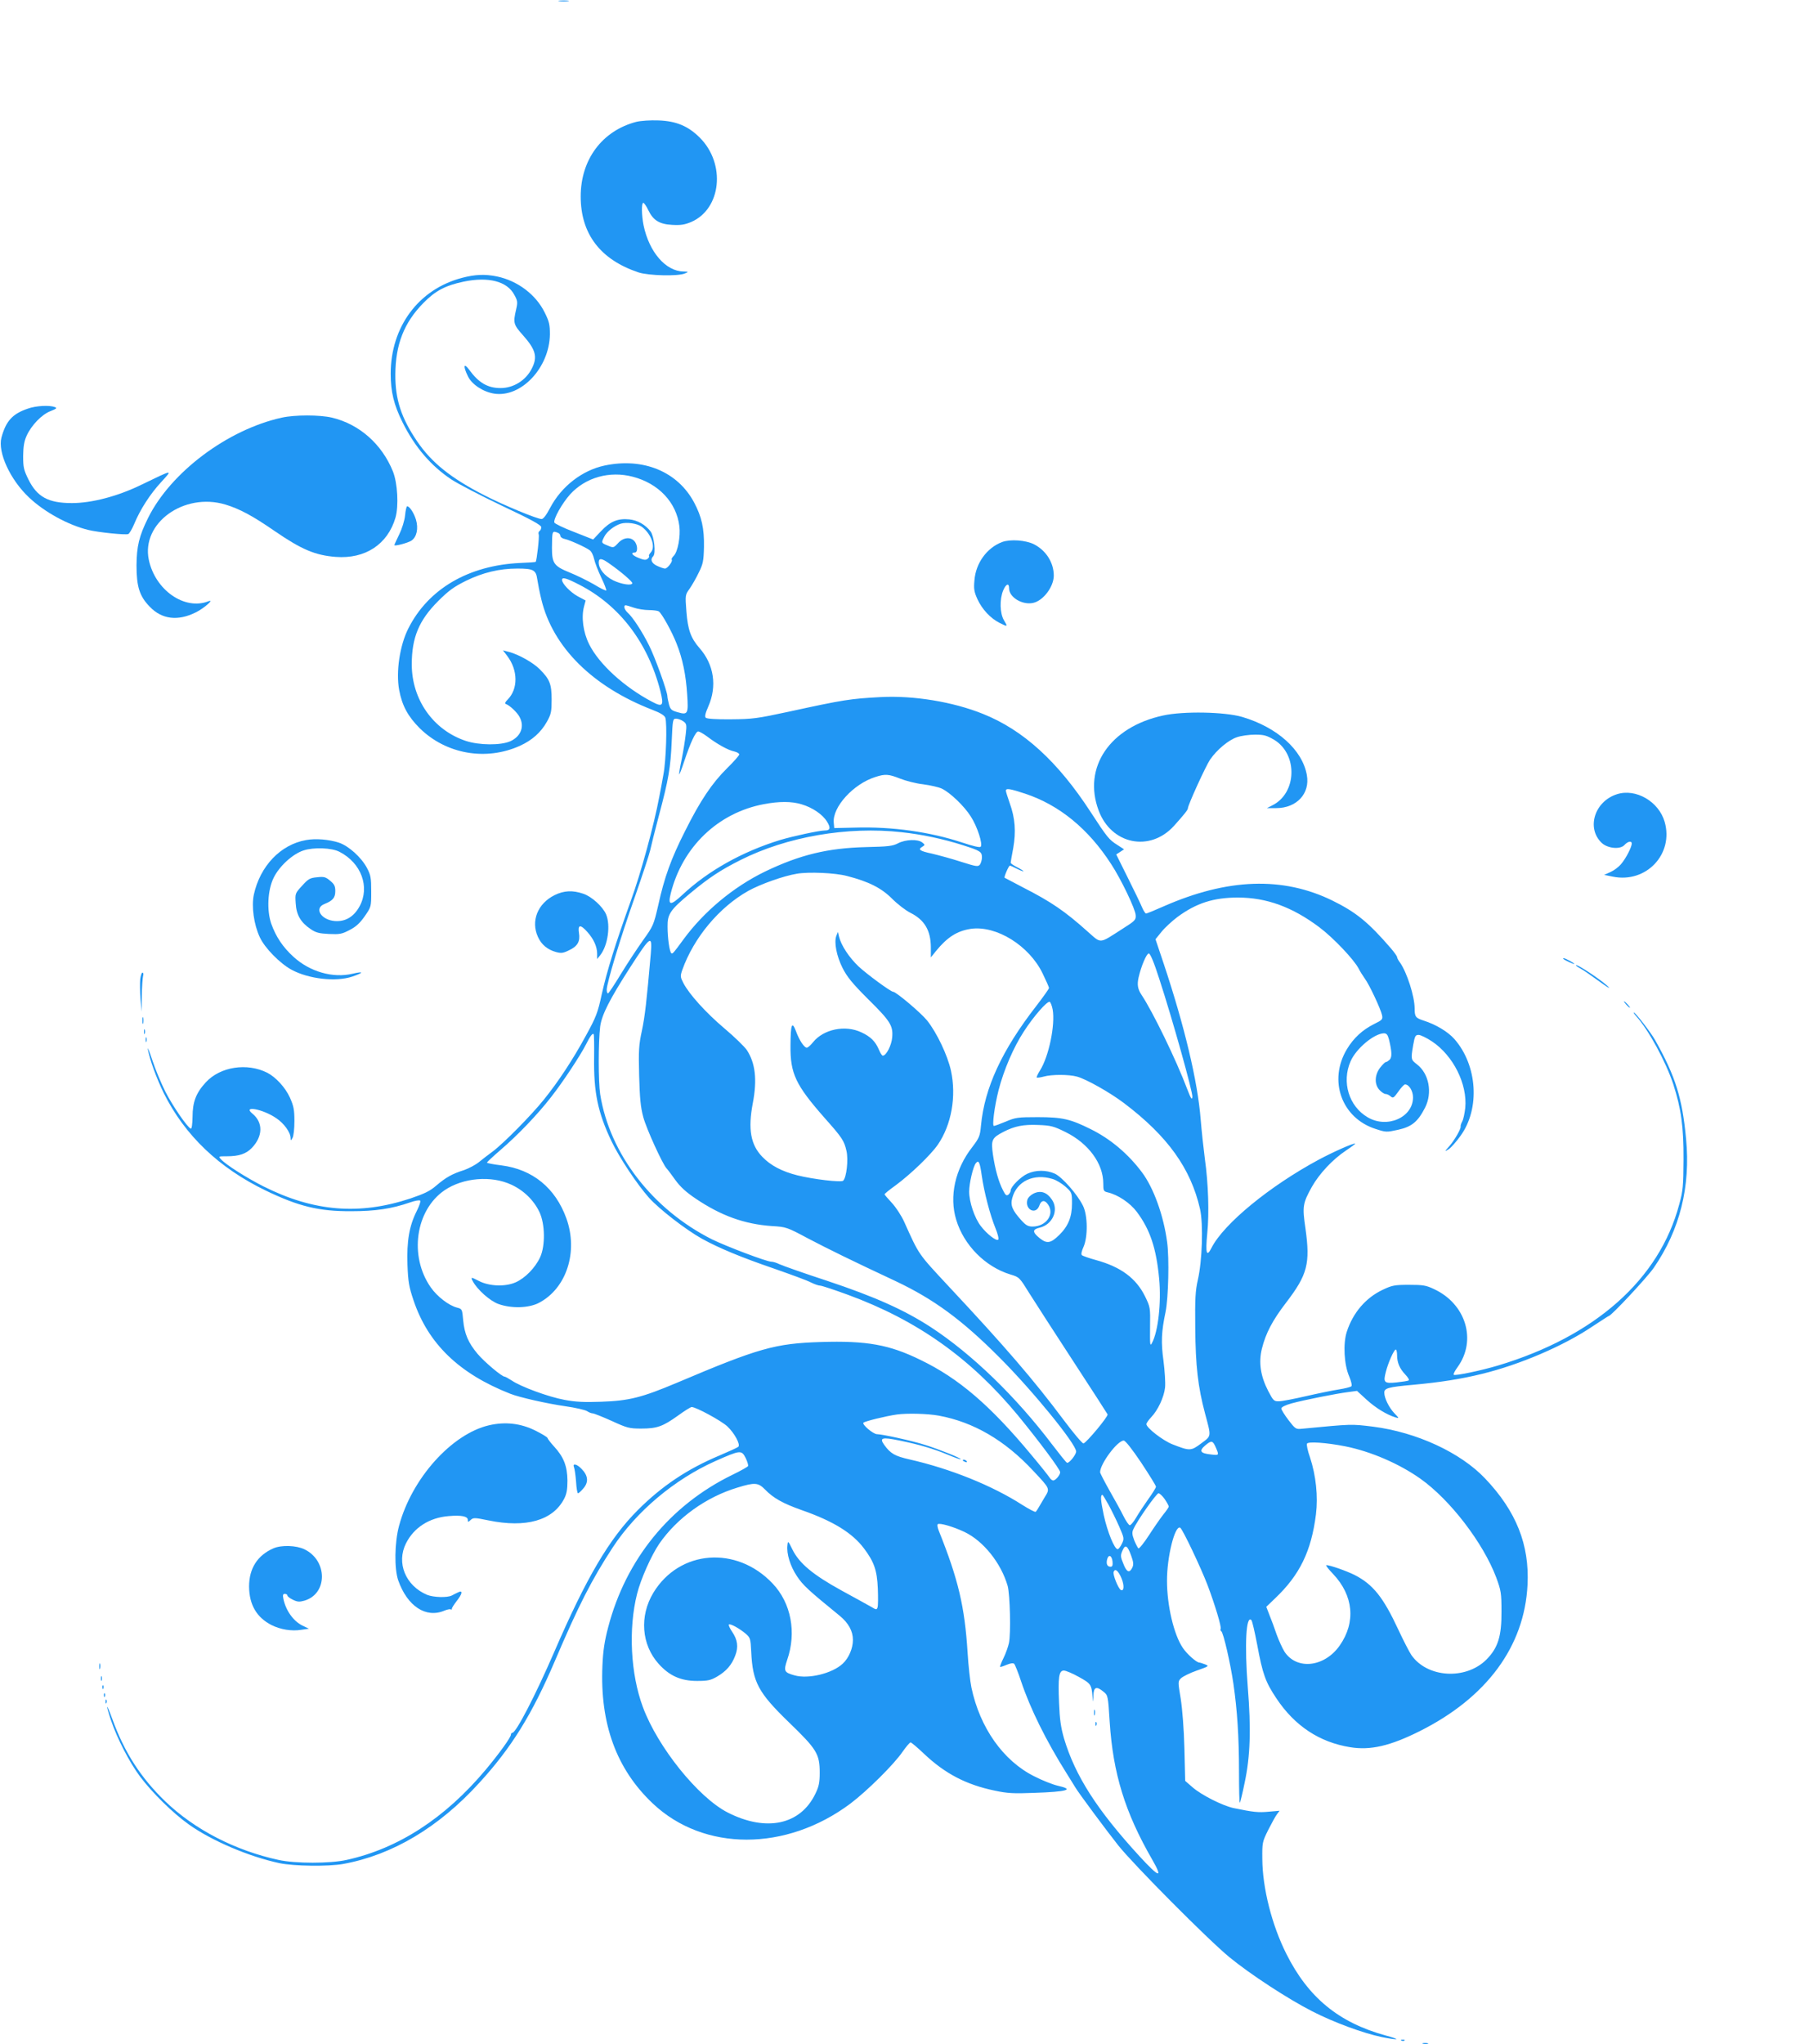<?xml version="1.0" standalone="no"?>
<!DOCTYPE svg PUBLIC "-//W3C//DTD SVG 20010904//EN"
 "http://www.w3.org/TR/2001/REC-SVG-20010904/DTD/svg10.dtd">
<svg version="1.0" xmlns="http://www.w3.org/2000/svg"
 width="1133pt" height="1280pt" viewBox="0 0 1133 1280"
 preserveAspectRatio="xMidYMid meet">
<g transform="translate(0,1280) scale(0.1,-0.1)"
fill="#2196f3" stroke="none">
<path d="M3503 12793 c15 -2 39 -2 55 0 15 2 2 4 -28 4 -30 0 -43 -2 -27 -4z"/>
<path d="M3985 12037 c-214 -56 -348 -236 -348 -467 0 -235 123 -396 363 -476
63 -20 247 -25 290 -6 24 10 24 11 -10 12 -111 2 -214 122 -249 288 -13 64
-14 142 -2 142 5 0 19 -20 31 -45 31 -65 70 -89 151 -93 52 -3 77 1 118 18
189 82 218 364 54 528 -73 73 -148 104 -258 108 -53 2 -111 -2 -140 -9z"/>
<path d="M2893 11060 c-271 -71 -446 -306 -446 -600 0 -114 20 -195 74 -304
77 -155 178 -273 306 -358 39 -26 181 -100 317 -165 185 -87 246 -121 246
-134 0 -10 -5 -21 -11 -24 -6 -4 -8 -14 -5 -21 5 -13 -12 -164 -19 -172 -2 -2
-45 -5 -97 -7 -323 -15 -576 -162 -701 -411 -53 -105 -78 -271 -57 -384 18
-98 55 -166 129 -240 165 -162 414 -206 627 -110 77 35 132 84 170 152 26 47
29 63 29 138 0 97 -12 127 -75 190 -41 41 -129 91 -192 108 l-38 10 26 -34
c69 -90 70 -208 3 -275 -15 -15 -19 -24 -11 -27 24 -8 73 -54 87 -83 31 -59 7
-120 -58 -150 -60 -27 -196 -26 -280 2 -204 68 -338 259 -338 479 0 168 45
276 165 396 66 66 99 90 176 128 105 51 208 76 320 76 101 0 117 -9 125 -67 4
-26 15 -84 26 -128 72 -298 321 -545 696 -690 50 -19 75 -35 80 -49 12 -37 5
-268 -12 -356 -8 -47 -20 -110 -26 -140 -32 -172 -115 -478 -178 -650 -98
-274 -148 -434 -182 -585 -25 -117 -36 -144 -99 -259 -82 -151 -173 -289 -265
-403 -78 -97 -253 -274 -319 -323 -26 -19 -65 -49 -87 -67 -21 -17 -63 -39
-91 -49 -77 -24 -116 -47 -175 -97 -40 -35 -74 -51 -162 -81 -320 -106 -606
-83 -922 76 -108 55 -234 135 -265 169 -17 19 -16 19 37 19 76 0 120 15 156
52 70 73 72 159 4 215 -65 53 66 29 150 -29 48 -32 89 -89 89 -124 1 -18 1
-18 12 1 7 11 12 58 12 105 0 72 -5 95 -28 147 -29 64 -88 128 -142 156 -127
64 -295 38 -385 -60 -61 -66 -83 -123 -83 -216 -1 -47 -5 -76 -11 -74 -21 7
-115 144 -160 233 -26 52 -63 140 -81 196 -19 57 -31 87 -28 68 12 -66 55
-183 99 -273 132 -266 346 -470 640 -612 206 -99 332 -130 535 -129 150 0 253
15 368 55 31 11 59 16 64 11 4 -4 -6 -33 -22 -65 -47 -93 -63 -189 -58 -336 4
-108 10 -140 38 -223 91 -271 285 -459 606 -585 58 -23 232 -62 344 -78 63 -9
125 -23 137 -31 12 -8 28 -14 36 -14 7 0 60 -21 118 -47 96 -44 110 -48 184
-48 100 0 136 13 231 81 41 30 80 54 86 54 27 0 184 -85 223 -121 45 -42 84
-114 69 -128 -5 -5 -58 -29 -119 -55 -200 -84 -359 -190 -510 -341 -179 -179
-323 -424 -524 -889 -116 -268 -239 -506 -262 -506 -5 0 -9 -5 -9 -11 0 -17
-72 -117 -158 -220 -255 -304 -548 -494 -872 -565 -104 -23 -319 -23 -425 0
-272 59 -526 190 -709 366 -154 148 -257 308 -332 515 -39 106 -45 102 -9 -6
39 -116 117 -266 183 -354 77 -102 205 -228 305 -299 143 -102 376 -201 567
-242 90 -19 306 -22 400 -5 307 56 597 228 851 507 202 220 331 429 473 761
149 350 232 512 363 713 148 226 386 426 642 541 158 70 165 71 191 20 11 -23
18 -46 15 -51 -3 -5 -47 -30 -99 -55 -391 -191 -666 -529 -777 -954 -23 -87
-32 -147 -36 -241 -16 -364 88 -648 316 -863 319 -301 834 -301 1236 -1 106
80 274 246 329 327 22 31 44 57 49 57 5 0 43 -32 84 -71 132 -125 265 -194
443 -231 80 -17 119 -19 245 -14 212 7 257 21 149 45 -30 7 -97 33 -147 59
-194 97 -340 304 -393 556 -8 38 -19 137 -24 220 -18 286 -58 457 -181 763 -7
18 -10 35 -6 39 10 10 95 -14 167 -48 120 -57 230 -196 271 -338 15 -55 21
-299 8 -358 -5 -23 -20 -66 -34 -94 -14 -28 -23 -53 -21 -55 1 -2 20 4 41 13
24 10 41 12 47 6 5 -5 25 -54 43 -109 57 -171 157 -373 286 -578 24 -39 49
-78 54 -87 22 -37 193 -267 268 -362 98 -123 565 -593 697 -701 129 -106 366
-261 519 -339 137 -70 317 -136 435 -161 111 -22 124 -17 24 10 -294 81 -485
238 -622 512 -90 179 -149 411 -150 593 -1 102 0 107 36 180 21 41 45 86 55
99 l17 23 -69 -6 c-66 -6 -93 -3 -220 23 -68 15 -200 81 -256 130 l-46 40 -5
203 c-3 122 -13 246 -23 311 -18 108 -18 109 2 129 12 11 56 33 99 48 77 27
78 28 51 39 -16 6 -32 11 -36 11 -17 0 -78 54 -103 92 -56 82 -99 265 -99 419
-1 150 50 353 83 333 15 -9 128 -247 171 -359 46 -122 89 -264 82 -275 -3 -5
-1 -11 4 -14 13 -8 57 -199 76 -329 24 -166 35 -332 35 -551 0 -110 2 -197 5
-194 3 3 17 59 30 124 36 167 41 339 20 599 -21 267 -11 457 23 420 5 -6 21
-75 36 -154 34 -184 52 -233 120 -335 115 -173 270 -275 462 -306 127 -21 251
8 435 100 420 210 657 531 676 916 13 252 -71 462 -266 667 -155 163 -429 289
-701 324 -139 17 -130 17 -445 -13 -39 -4 -42 -2 -85 54 -25 33 -45 65 -45 73
0 8 25 21 65 32 77 21 283 62 357 71 l52 7 60 -55 c57 -52 126 -94 181 -111
24 -7 24 -6 -7 26 -34 36 -63 95 -63 129 0 28 24 35 180 49 173 16 299 36 430
68 238 58 512 175 693 297 55 36 101 66 103 66 15 0 239 240 282 302 163 237
231 508 202 808 -24 255 -66 390 -193 616 -26 47 -124 174 -134 174 -4 0 3
-10 14 -22 78 -86 186 -285 233 -427 49 -152 65 -265 64 -471 -1 -166 -3 -195
-27 -282 -125 -469 -526 -825 -1134 -1008 -111 -33 -270 -66 -278 -58 -4 3 7
25 24 48 121 167 53 395 -147 488 -50 24 -69 27 -157 27 -91 0 -106 -3 -165
-31 -106 -50 -186 -143 -225 -263 -24 -74 -17 -206 15 -279 13 -31 19 -57 14
-62 -5 -5 -40 -14 -79 -20 -38 -6 -131 -25 -205 -42 -74 -17 -150 -32 -169
-32 -32 -1 -36 3 -68 64 -48 93 -61 178 -40 264 24 97 66 178 153 291 133 174
151 243 120 464 -20 137 -17 156 40 259 47 83 129 171 214 228 36 24 62 44 58
44 -19 0 -136 -52 -228 -101 -307 -165 -595 -401 -672 -552 -31 -62 -39 -35
-27 89 13 127 7 313 -15 469 -8 61 -20 171 -26 245 -19 241 -102 587 -232 977
l-51 152 38 47 c21 26 66 67 99 92 118 87 226 122 379 122 179 0 341 -59 510
-186 87 -65 218 -203 247 -260 8 -16 25 -43 37 -60 29 -38 101 -193 109 -231
5 -26 1 -30 -50 -55 -72 -36 -128 -87 -170 -157 -118 -196 -34 -432 180 -500
64 -21 68 -21 141 -5 85 19 123 50 168 138 48 94 25 214 -51 272 -38 29 -38
32 -23 121 10 56 14 63 34 63 12 0 51 -19 84 -41 133 -89 222 -267 208 -416
-4 -35 -12 -73 -19 -85 -7 -13 -11 -26 -10 -31 4 -13 -37 -85 -71 -124 -31
-35 -31 -36 -4 -19 15 10 49 48 75 85 123 170 105 441 -39 605 -41 46 -115 91
-194 116 -49 16 -55 24 -55 75 0 76 -48 225 -91 287 -11 14 -19 30 -19 35 0 6
-17 29 -37 53 -143 166 -220 228 -368 301 -311 152 -657 140 -1059 -37 -54
-24 -103 -44 -108 -44 -5 0 -16 17 -25 38 -8 20 -48 103 -89 185 l-73 147 25
16 24 16 -43 28 c-51 32 -63 47 -166 205 -206 317 -422 514 -675 615 -189 76
-435 116 -641 105 -189 -10 -229 -16 -578 -92 -195 -42 -224 -46 -359 -47 -93
-1 -151 3 -158 10 -7 7 -3 27 16 70 56 127 36 263 -55 366 -55 63 -73 115 -82
228 -8 105 -8 105 21 145 15 22 41 67 57 101 26 52 30 72 32 159 2 116 -14
189 -62 279 -103 193 -318 282 -560 231 -141 -30 -270 -130 -341 -264 -24 -46
-43 -71 -54 -71 -28 0 -236 86 -355 147 -212 108 -334 206 -425 340 -99 146
-137 262 -136 418 1 187 54 324 175 447 75 77 138 110 251 134 156 33 274 3
319 -82 21 -38 22 -46 11 -94 -19 -82 -16 -93 44 -160 80 -90 92 -136 54 -209
-37 -73 -114 -121 -195 -121 -80 0 -137 33 -196 114 -35 48 -40 24 -8 -41 25
-51 95 -97 165 -108 169 -25 345 163 348 371 0 60 -4 80 -32 136 -55 113 -170
200 -300 227 -74 15 -135 13 -219 -9z m1070 -1245 c162 -42 274 -161 292 -310
8 -64 -10 -160 -35 -185 -10 -10 -16 -21 -13 -24 9 -9 -26 -56 -42 -56 -8 0
-30 8 -50 17 -35 17 -44 40 -24 60 18 18 6 124 -16 155 -32 42 -82 71 -134 76
-72 7 -119 -13 -176 -73 l-50 -53 -119 47 c-66 25 -121 52 -124 59 -7 22 48
120 99 177 97 106 247 148 392 110z m56 -313 c60 -44 89 -126 57 -161 -9 -9
-14 -20 -11 -23 3 -3 -1 -10 -9 -17 -11 -9 -23 -8 -55 5 -41 16 -54 34 -26 34
21 0 20 48 -2 72 -25 28 -70 23 -102 -13 -28 -30 -29 -30 -65 -15 -41 17 -41
17 -21 56 16 32 62 68 103 81 37 11 102 2 131 -19z m-525 -38 c9 -3 16 -12 16
-20 0 -7 12 -16 28 -19 32 -7 129 -51 155 -70 11 -7 23 -32 28 -55 5 -23 25
-75 45 -117 20 -41 33 -77 31 -80 -3 -3 -38 14 -77 38 -40 23 -109 57 -154 75
-96 39 -109 57 -109 153 1 108 1 109 37 95z m327 -196 c70 -49 139 -109 139
-119 0 -18 -67 -8 -119 17 -55 28 -91 72 -91 112 0 30 19 28 71 -10z m-193
-129 c252 -129 431 -364 508 -666 23 -92 15 -103 -52 -67 -175 92 -333 237
-394 360 -38 76 -50 170 -32 237 l10 37 -49 26 c-47 26 -99 80 -99 103 0 19
27 12 108 -30z m342 -144 c23 -8 66 -15 94 -15 28 0 56 -4 62 -8 19 -13 82
-126 112 -203 37 -93 58 -194 66 -319 8 -119 4 -128 -58 -110 -40 11 -47 17
-56 49 -5 20 -10 43 -10 51 0 30 -79 249 -116 321 -42 84 -101 175 -133 203
-21 19 -28 46 -12 46 5 0 28 -7 51 -15z m309 -711 c21 -15 23 -21 16 -80 -4
-36 -15 -106 -25 -156 -11 -51 -18 -94 -16 -96 2 -2 16 34 31 80 40 120 72
188 88 188 8 0 34 -15 58 -33 62 -47 129 -84 167 -92 17 -4 32 -12 32 -19 0
-6 -34 -45 -76 -86 -95 -94 -168 -203 -264 -395 -87 -172 -129 -288 -168 -466
-28 -121 -31 -128 -95 -217 -36 -51 -99 -146 -139 -212 -40 -66 -76 -120 -80
-120 -5 0 -8 10 -8 23 0 41 87 329 175 577 47 135 91 268 97 295 6 28 30 124
54 215 62 231 74 305 81 468 6 136 7 142 27 142 12 0 32 -7 45 -16z m1358
-359 c35 -14 100 -31 146 -36 45 -6 97 -18 116 -27 52 -25 140 -109 181 -174
41 -63 77 -175 62 -190 -6 -6 -48 4 -114 26 -202 67 -439 101 -673 94 l-130
-3 -3 33 c-10 98 123 244 261 287 61 20 83 18 154 -10z m785 -95 c213 -71 395
-220 537 -440 62 -94 153 -284 154 -321 2 -29 -4 -35 -83 -85 -150 -96 -130
-94 -219 -16 -142 127 -227 185 -401 274 -63 33 -116 61 -118 62 -5 5 26 76
33 76 3 0 24 -9 45 -20 22 -11 40 -18 40 -15 0 2 -18 14 -40 25 -22 11 -40 24
-40 28 0 4 7 45 16 92 18 103 12 187 -22 281 -13 37 -24 72 -24 78 0 17 25 13
122 -19z m-1402 -66 c68 -20 132 -63 160 -109 24 -39 20 -55 -14 -55 -35 0
-201 -36 -281 -60 -237 -73 -451 -193 -611 -343 -75 -70 -92 -68 -73 9 73 291
296 505 584 559 97 18 172 18 235 -1z m628 -175 c123 -13 260 -42 382 -81 110
-35 120 -41 120 -77 0 -15 -6 -35 -12 -44 -12 -15 -21 -14 -119 17 -58 19
-140 41 -182 51 -79 17 -90 26 -59 44 16 10 16 12 -2 26 -28 22 -104 19 -151
-5 -34 -18 -63 -21 -200 -24 -241 -6 -415 -48 -635 -154 -197 -96 -381 -249
-510 -425 -63 -86 -68 -92 -76 -85 -11 11 -23 95 -23 166 -1 78 16 104 141
208 118 98 189 145 316 209 290 146 669 212 1010 174z m-343 -274 c136 -35
215 -75 282 -142 35 -35 87 -75 116 -89 87 -44 126 -109 127 -214 l0 -65 32
40 c72 88 133 126 218 139 160 23 366 -105 450 -279 22 -45 40 -86 40 -91 0
-6 -36 -56 -79 -112 -216 -278 -325 -514 -347 -750 -6 -66 -11 -77 -55 -135
-107 -137 -145 -308 -100 -455 48 -159 182 -294 339 -342 57 -17 57 -18 121
-121 36 -57 159 -248 274 -424 115 -176 211 -325 214 -331 5 -13 -132 -177
-151 -182 -7 -1 -63 65 -125 148 -186 249 -367 459 -715 831 -199 214 -187
196 -284 411 -17 37 -51 89 -76 116 -25 27 -46 51 -46 54 0 3 30 28 68 55 94
69 222 192 266 256 85 124 117 302 82 463 -21 96 -89 239 -150 315 -38 47
-194 179 -212 179 -15 0 -166 111 -217 159 -59 56 -109 132 -122 186 l-7 30
-10 -25 c-15 -40 1 -125 39 -201 28 -55 60 -95 157 -192 143 -141 160 -169
154 -242 -4 -50 -37 -115 -59 -115 -5 0 -16 17 -24 37 -22 52 -52 82 -110 109
-101 48 -237 20 -303 -62 -15 -19 -32 -34 -39 -34 -16 0 -47 46 -68 104 -25
65 -33 43 -34 -90 -2 -176 32 -247 212 -452 113 -127 124 -144 139 -210 12
-55 0 -164 -21 -185 -12 -12 -189 9 -288 34 -95 24 -166 61 -218 115 -74 76
-91 174 -60 337 28 147 16 251 -38 333 -15 21 -77 82 -139 134 -117 99 -222
215 -258 285 -19 37 -20 43 -7 81 72 203 232 394 414 496 76 42 219 93 303
107 73 13 240 6 315 -14z m-1229 -487 c-26 -299 -37 -394 -56 -483 -19 -88
-21 -121 -17 -280 4 -142 9 -197 26 -260 20 -74 121 -295 146 -321 6 -6 31
-39 55 -73 32 -44 69 -77 127 -116 160 -108 306 -160 478 -172 88 -5 94 -7
225 -77 126 -66 272 -138 550 -268 239 -113 416 -243 650 -478 209 -209 481
-543 480 -589 -1 -21 -45 -75 -57 -70 -6 2 -47 54 -93 114 -228 301 -503 567
-760 735 -168 109 -352 191 -649 290 -150 49 -285 97 -301 105 -16 8 -38 15
-49 15 -30 0 -282 96 -372 140 -373 188 -640 534 -700 908 -12 79 -12 328 0
425 10 73 59 170 189 372 127 197 138 205 128 83z m3184 -155 c85 -260 211
-712 208 -741 -2 -22 -9 -12 -32 48 -68 181 -217 487 -286 590 -24 36 -29 64
-19 109 16 71 50 151 64 151 9 0 32 -54 65 -157z m-667 -194 c17 -96 -24 -294
-79 -381 -14 -22 -23 -42 -21 -45 3 -2 22 0 44 6 49 14 157 14 208 0 57 -15
208 -100 296 -167 272 -206 417 -408 475 -662 21 -95 14 -325 -14 -445 -15
-67 -18 -115 -16 -300 2 -239 17 -368 61 -534 40 -150 42 -140 -24 -189 -64
-48 -71 -48 -181 -5 -60 24 -162 103 -162 126 0 6 13 25 29 42 43 44 82 128
88 188 3 29 -2 104 -10 167 -16 116 -13 181 13 305 18 88 24 336 10 437 -22
167 -85 341 -158 438 -86 115 -197 209 -321 270 -126 63 -178 75 -331 75 -125
0 -140 -2 -201 -28 -36 -15 -69 -27 -74 -27 -12 0 3 120 29 223 33 128 94 270
159 369 62 96 145 190 161 185 6 -2 14 -23 19 -48z m-2872 -301 c-3 -218 23
-343 109 -524 50 -104 159 -268 235 -354 64 -71 229 -199 331 -256 105 -58
244 -116 451 -187 106 -37 210 -75 232 -87 22 -11 48 -20 58 -20 10 0 88 -26
173 -57 436 -160 770 -398 1066 -756 135 -165 264 -338 264 -355 0 -18 -29
-52 -44 -52 -6 0 -17 9 -23 19 -7 11 -58 75 -115 143 -256 308 -454 478 -693
593 -196 96 -337 121 -625 112 -286 -9 -388 -38 -900 -255 -221 -93 -300 -113
-475 -119 -106 -4 -162 -1 -230 12 -99 18 -273 82 -330 121 -20 13 -40 24 -44
24 -18 0 -128 93 -170 143 -58 69 -82 125 -90 210 -6 69 -7 71 -37 79 -53 13
-126 70 -166 127 -137 196 -96 483 86 608 116 79 293 94 419 35 78 -36 141
-98 176 -172 35 -75 37 -210 4 -282 -31 -67 -95 -132 -155 -158 -65 -28 -164
-24 -228 9 -51 26 -53 26 -39 -1 28 -53 108 -124 161 -143 81 -29 189 -26 253
7 173 90 248 320 172 530 -69 190 -211 306 -406 331 -50 6 -91 14 -91 17 0 4
38 39 83 78 109 93 236 226 318 332 74 94 184 261 219 330 26 52 41 72 48 65
3 -2 4 -69 3 -147z m4978 115 c19 -78 20 -112 5 -128 -9 -8 -19 -15 -24 -15
-5 0 -21 -16 -36 -35 -35 -46 -37 -105 -4 -140 13 -14 30 -25 38 -25 9 0 23
-7 32 -15 15 -13 19 -10 48 30 17 25 36 45 42 45 25 0 50 -41 50 -81 0 -126
-162 -197 -284 -125 -118 69 -164 221 -107 351 35 80 147 173 208 175 17 0 24
-8 32 -37z m-2024 -582 c143 -71 235 -197 235 -321 0 -46 2 -50 28 -56 64 -15
140 -66 182 -122 83 -111 122 -227 140 -419 14 -148 -6 -330 -45 -402 -12 -23
-13 -13 -12 99 2 123 1 126 -31 192 -56 114 -151 185 -307 228 -44 12 -84 26
-89 31 -6 5 -2 25 10 51 28 63 27 197 -3 258 -36 73 -130 179 -176 201 -53 24
-120 24 -172 0 -42 -19 -105 -82 -105 -105 0 -8 -6 -19 -14 -26 -12 -9 -18 -5
-34 27 -28 54 -49 130 -63 223 -13 93 -7 105 66 143 70 36 125 47 218 43 80
-3 97 -8 172 -45z m-526 -273 c15 -104 52 -246 86 -329 14 -34 22 -66 17 -71
-11 -11 -71 35 -109 85 -39 50 -73 151 -73 216 0 52 25 158 42 178 18 22 25 6
37 -79z m443 -20 c22 -6 58 -28 81 -48 40 -36 41 -38 41 -106 0 -83 -23 -141
-80 -197 -53 -52 -77 -56 -122 -20 -47 38 -47 55 -1 66 82 19 122 111 77 176
-31 46 -70 59 -114 38 -20 -10 -36 -26 -40 -41 -15 -61 54 -94 75 -36 12 36
34 39 55 8 43 -61 -12 -138 -97 -138 -28 0 -42 8 -70 39 -57 63 -70 94 -57
140 28 105 134 155 252 119z m2158 -1102 c0 -48 16 -85 51 -122 17 -18 27 -34
22 -37 -5 -4 -40 -9 -76 -13 -78 -8 -85 -1 -67 67 14 56 51 139 62 139 4 0 8
-15 8 -34z m-2870 -380 c217 -40 413 -154 590 -344 108 -115 107 -112 73 -167
-15 -25 -33 -55 -39 -66 -6 -11 -14 -22 -17 -25 -3 -4 -41 16 -84 43 -188 121
-451 227 -707 285 -92 21 -118 36 -158 91 -32 45 -14 50 97 27 123 -25 211
-51 305 -90 40 -17 75 -29 77 -27 5 6 -134 62 -224 90 -77 25 -268 67 -300 67
-24 0 -96 61 -85 72 9 9 139 41 208 51 63 9 193 6 264 -7z m1268 -295 c50 -76
92 -143 92 -150 0 -6 -22 -42 -49 -79 -26 -37 -60 -88 -75 -114 -16 -27 -33
-48 -40 -48 -6 0 -24 26 -40 58 -15 31 -55 103 -87 159 -32 57 -59 109 -59
115 1 54 109 198 148 198 11 -1 50 -50 110 -139z m468 93 c20 -47 19 -47 -32
-41 -67 7 -76 22 -35 57 39 33 47 31 67 -16z m809 10 c161 -32 338 -109 470
-202 187 -132 394 -402 476 -619 30 -82 33 -97 33 -213 1 -156 -22 -228 -94
-301 -130 -130 -372 -115 -471 29 -12 18 -49 89 -81 158 -95 204 -159 284
-275 343 -53 26 -153 61 -176 61 -6 0 13 -25 42 -55 128 -135 144 -302 42
-448 -95 -136 -269 -156 -346 -39 -13 21 -35 69 -49 107 -13 39 -33 93 -45
122 l-20 52 55 53 c155 147 227 296 256 526 14 113 0 243 -37 356 -15 42 -23
81 -19 87 8 14 123 6 239 -17z m-3634 -270 c52 -54 113 -88 229 -129 198 -69
318 -143 391 -240 64 -85 82 -137 87 -252 2 -56 2 -109 -2 -118 -5 -15 -9 -15
-38 3 -18 10 -102 57 -187 103 -180 99 -265 170 -308 257 -27 55 -28 56 -31
27 -7 -53 18 -133 60 -195 37 -56 72 -88 267 -247 55 -45 83 -96 83 -151 0
-53 -26 -114 -64 -149 -65 -61 -215 -98 -302 -73 -65 18 -69 27 -46 96 60 172
25 357 -91 479 -226 239 -584 211 -747 -58 -88 -146 -75 -325 34 -446 67 -74
138 -106 239 -106 69 0 86 4 126 27 58 34 92 73 114 132 21 54 15 99 -21 151
-14 21 -22 40 -19 43 8 8 66 -24 105 -57 29 -25 31 -30 35 -114 9 -190 44
-255 236 -441 175 -169 193 -198 193 -316 0 -61 -5 -86 -27 -131 -94 -196
-309 -241 -551 -117 -184 95 -436 408 -529 658 -78 208 -92 492 -37 710 23 93
90 242 139 314 112 162 294 293 491 352 107 33 129 31 171 -12z m2504 -61 c14
-21 25 -41 25 -46 0 -5 -15 -27 -34 -50 -18 -23 -59 -82 -90 -130 -31 -48 -61
-85 -66 -82 -4 3 -16 26 -26 50 -14 37 -15 51 -5 71 23 52 144 224 157 224 7
0 25 -17 39 -37z m-352 -35 c19 -35 49 -96 67 -137 31 -72 32 -75 16 -108 -9
-18 -20 -33 -26 -33 -20 0 -64 108 -87 213 -20 95 -22 127 -8 127 2 0 19 -28
38 -62z m141 -317 c15 -41 17 -57 8 -76 -17 -36 -35 -30 -54 18 -21 50 -22 58
-6 92 16 36 30 27 52 -34z m-116 -39 c2 -23 -1 -32 -12 -32 -21 0 -29 17 -22
46 9 34 30 25 34 -14z m56 -104 c19 -46 16 -85 -5 -73 -16 11 -51 97 -44 113
9 24 29 7 49 -40z m-267 -618 c76 -42 79 -47 86 -125 4 -39 4 -39 5 8 2 55 19
61 64 24 27 -22 28 -25 38 -187 21 -325 96 -568 266 -863 70 -122 46 -116 -79
20 -267 291 -403 504 -473 738 -20 70 -27 119 -31 222 -7 162 -1 203 30 203
12 0 55 -18 94 -40z"/>
<path d="M6030 3656 c0 -2 7 -7 16 -10 8 -3 12 -2 9 4 -6 10 -25 14 -25 6z"/>
<path d="M6852 2075 c0 -16 2 -22 5 -12 2 9 2 23 0 30 -3 6 -5 -1 -5 -18z"/>
<path d="M6861 2004 c0 -11 3 -14 6 -6 3 7 2 16 -1 19 -3 4 -6 -2 -5 -13z"/>
<path d="M173 10241 c-96 -33 -136 -78 -164 -181 -24 -93 55 -264 173 -375 96
-91 244 -172 370 -203 61 -15 233 -33 251 -26 7 2 24 31 37 62 37 90 99 187
169 263 74 81 80 82 -121 -15 -149 -73 -312 -116 -438 -116 -148 0 -218 39
-272 148 -29 59 -33 76 -33 147 1 59 6 92 22 127 30 66 96 134 150 154 37 15
42 19 27 25 -34 13 -118 9 -171 -10z"/>
<path d="M1765 10185 c-340 -75 -696 -342 -838 -629 -56 -113 -71 -177 -72
-296 0 -134 19 -194 84 -260 75 -78 175 -90 286 -35 52 25 122 87 80 70 -149
-58 -333 70 -373 260 -48 230 220 423 479 346 89 -27 170 -70 309 -166 169
-116 254 -152 383 -162 184 -14 325 78 374 246 21 74 13 216 -16 289 -69 171
-210 296 -382 337 -77 18 -232 18 -314 0z"/>
<path d="M2537 9573 c-3 -32 -19 -83 -36 -118 -17 -35 -31 -65 -31 -68 0 -9
84 13 107 28 33 22 45 76 28 132 -13 42 -40 83 -55 83 -4 0 -10 -26 -13 -57z"/>
<path d="M6276 9406 c-95 -36 -165 -132 -173 -240 -5 -53 -2 -72 19 -118 29
-63 81 -119 138 -148 52 -26 53 -26 28 16 -26 44 -28 131 -5 187 18 42 37 49
37 13 0 -56 83 -106 151 -91 63 14 128 100 129 170 0 82 -48 158 -124 197 -52
26 -148 33 -200 14z"/>
<path d="M7285 8320 c-334 -72 -505 -325 -404 -595 79 -212 320 -262 471 -97
63 70 88 101 88 111 0 20 112 265 139 305 43 62 115 122 168 140 26 9 76 16
113 16 57 0 73 -5 120 -32 150 -91 143 -335 -12 -411 l-33 -17 58 0 c128 0
213 91 192 207 -28 158 -186 299 -405 364 -110 32 -368 37 -495 9z"/>
<path d="M10127 7827 c-141 -45 -193 -214 -94 -306 38 -34 115 -41 141 -12 21
23 46 28 46 9 -1 -23 -36 -92 -66 -127 -15 -19 -46 -42 -67 -51 l-40 -18 54
-11 c209 -43 383 141 325 343 -37 128 -181 211 -299 173z"/>
<path d="M1917 7540 c-160 -28 -288 -163 -327 -341 -16 -74 0 -188 37 -267 31
-68 127 -165 199 -204 107 -58 277 -77 380 -43 73 25 75 35 2 18 -123 -29
-267 12 -370 106 -67 61 -110 126 -139 207 -29 84 -23 211 15 288 35 72 119
149 187 171 63 21 178 17 226 -9 136 -70 191 -220 125 -341 -36 -66 -89 -97
-155 -92 -87 7 -132 81 -64 107 52 21 67 39 67 81 0 30 -6 43 -32 64 -28 24
-39 27 -82 22 -45 -4 -55 -10 -94 -53 -44 -48 -44 -49 -40 -110 4 -73 32 -120
93 -161 33 -23 54 -28 115 -31 67 -3 81 -1 130 25 41 21 65 44 95 87 40 58 40
58 40 154 0 86 -3 103 -27 148 -35 66 -115 138 -176 158 -62 20 -145 27 -205
16z"/>
<path d="M3473 7195 c-106 -53 -149 -162 -104 -261 22 -49 60 -80 113 -95 33
-9 46 -7 82 11 54 25 71 56 62 109 -8 53 10 54 54 4 39 -44 60 -91 60 -135 l0
-33 20 25 c47 60 65 186 36 255 -21 48 -89 111 -143 129 -67 23 -121 20 -180
-9z"/>
<path d="M9791 6796 c10 -9 69 -36 69 -32 0 6 -55 36 -66 36 -4 0 -5 -2 -3 -4z"/>
<path d="M9870 6756 c0 -3 13 -12 28 -20 16 -8 66 -43 113 -77 46 -34 76 -53
65 -41 -30 35 -206 152 -206 138z"/>
<path d="M878 6668 c-2 -24 -1 -79 2 -123 l7 -80 1 100 c1 55 5 110 8 123 4
12 2 22 -4 22 -5 0 -11 -19 -14 -42z"/>
<path d="M10185 6510 c10 -11 20 -20 23 -20 3 0 -3 9 -13 20 -10 11 -20 20
-23 20 -3 0 3 -9 13 -20z"/>
<path d="M892 6410 c0 -19 2 -27 5 -17 2 9 2 25 0 35 -3 9 -5 1 -5 -18z"/>
<path d="M902 6340 c0 -14 2 -19 5 -12 2 6 2 18 0 25 -3 6 -5 1 -5 -13z"/>
<path d="M912 6290 c0 -14 2 -19 5 -12 2 6 2 18 0 25 -3 6 -5 1 -5 -13z"/>
<path d="M3064 3876 c-235 -54 -486 -334 -565 -631 -28 -104 -30 -267 -5 -340
57 -162 173 -239 289 -190 19 8 37 11 41 8 3 -4 6 -2 6 4 0 6 14 27 30 48 36
45 40 70 10 55 -11 -5 -29 -14 -40 -20 -29 -15 -115 -12 -155 4 -135 57 -194
200 -132 323 50 99 146 160 266 170 81 7 121 -1 121 -24 0 -15 1 -15 18 0 16
15 25 15 112 -3 234 -48 402 -1 473 135 16 31 21 58 21 115 -1 90 -24 148 -84
213 -22 24 -40 48 -41 53 0 5 -35 26 -77 47 -91 45 -187 56 -288 33z"/>
<path d="M3595 3613 c4 -10 10 -51 13 -90 2 -40 8 -73 12 -73 5 0 20 14 35 32
32 38 29 78 -12 120 -30 32 -59 38 -48 11z"/>
<path d="M1712 3105 c-100 -44 -152 -126 -152 -239 1 -114 47 -193 140 -241
56 -28 125 -40 187 -30 l48 7 -40 19 c-57 28 -104 93 -120 167 -5 25 -3 32 9
32 9 0 16 -5 16 -10 0 -6 16 -18 35 -27 29 -14 41 -14 73 -5 145 44 144 251
-1 321 -51 25 -145 28 -195 6z"/>
<path d="M622 2365 c0 -16 2 -22 5 -12 2 9 2 23 0 30 -3 6 -5 -1 -5 -18z"/>
<path d="M632 2290 c0 -14 2 -19 5 -12 2 6 2 18 0 25 -3 6 -5 1 -5 -13z"/>
<path d="M641 2234 c0 -11 3 -14 6 -6 3 7 2 16 -1 19 -3 4 -6 -2 -5 -13z"/>
<path d="M651 2184 c0 -11 3 -14 6 -6 3 7 2 16 -1 19 -3 4 -6 -2 -5 -13z"/>
<path d="M661 2144 c0 -11 3 -14 6 -6 3 7 2 16 -1 19 -3 4 -6 -2 -5 -13z"/>
<path d="M8778 23 c7 -3 16 -2 19 1 4 3 -2 6 -13 5 -11 0 -14 -3 -6 -6z"/>
<path d="M8913 3 c9 -2 23 -2 30 0 6 3 -1 5 -18 5 -16 0 -22 -2 -12 -5z"/>
</g>
</svg>
